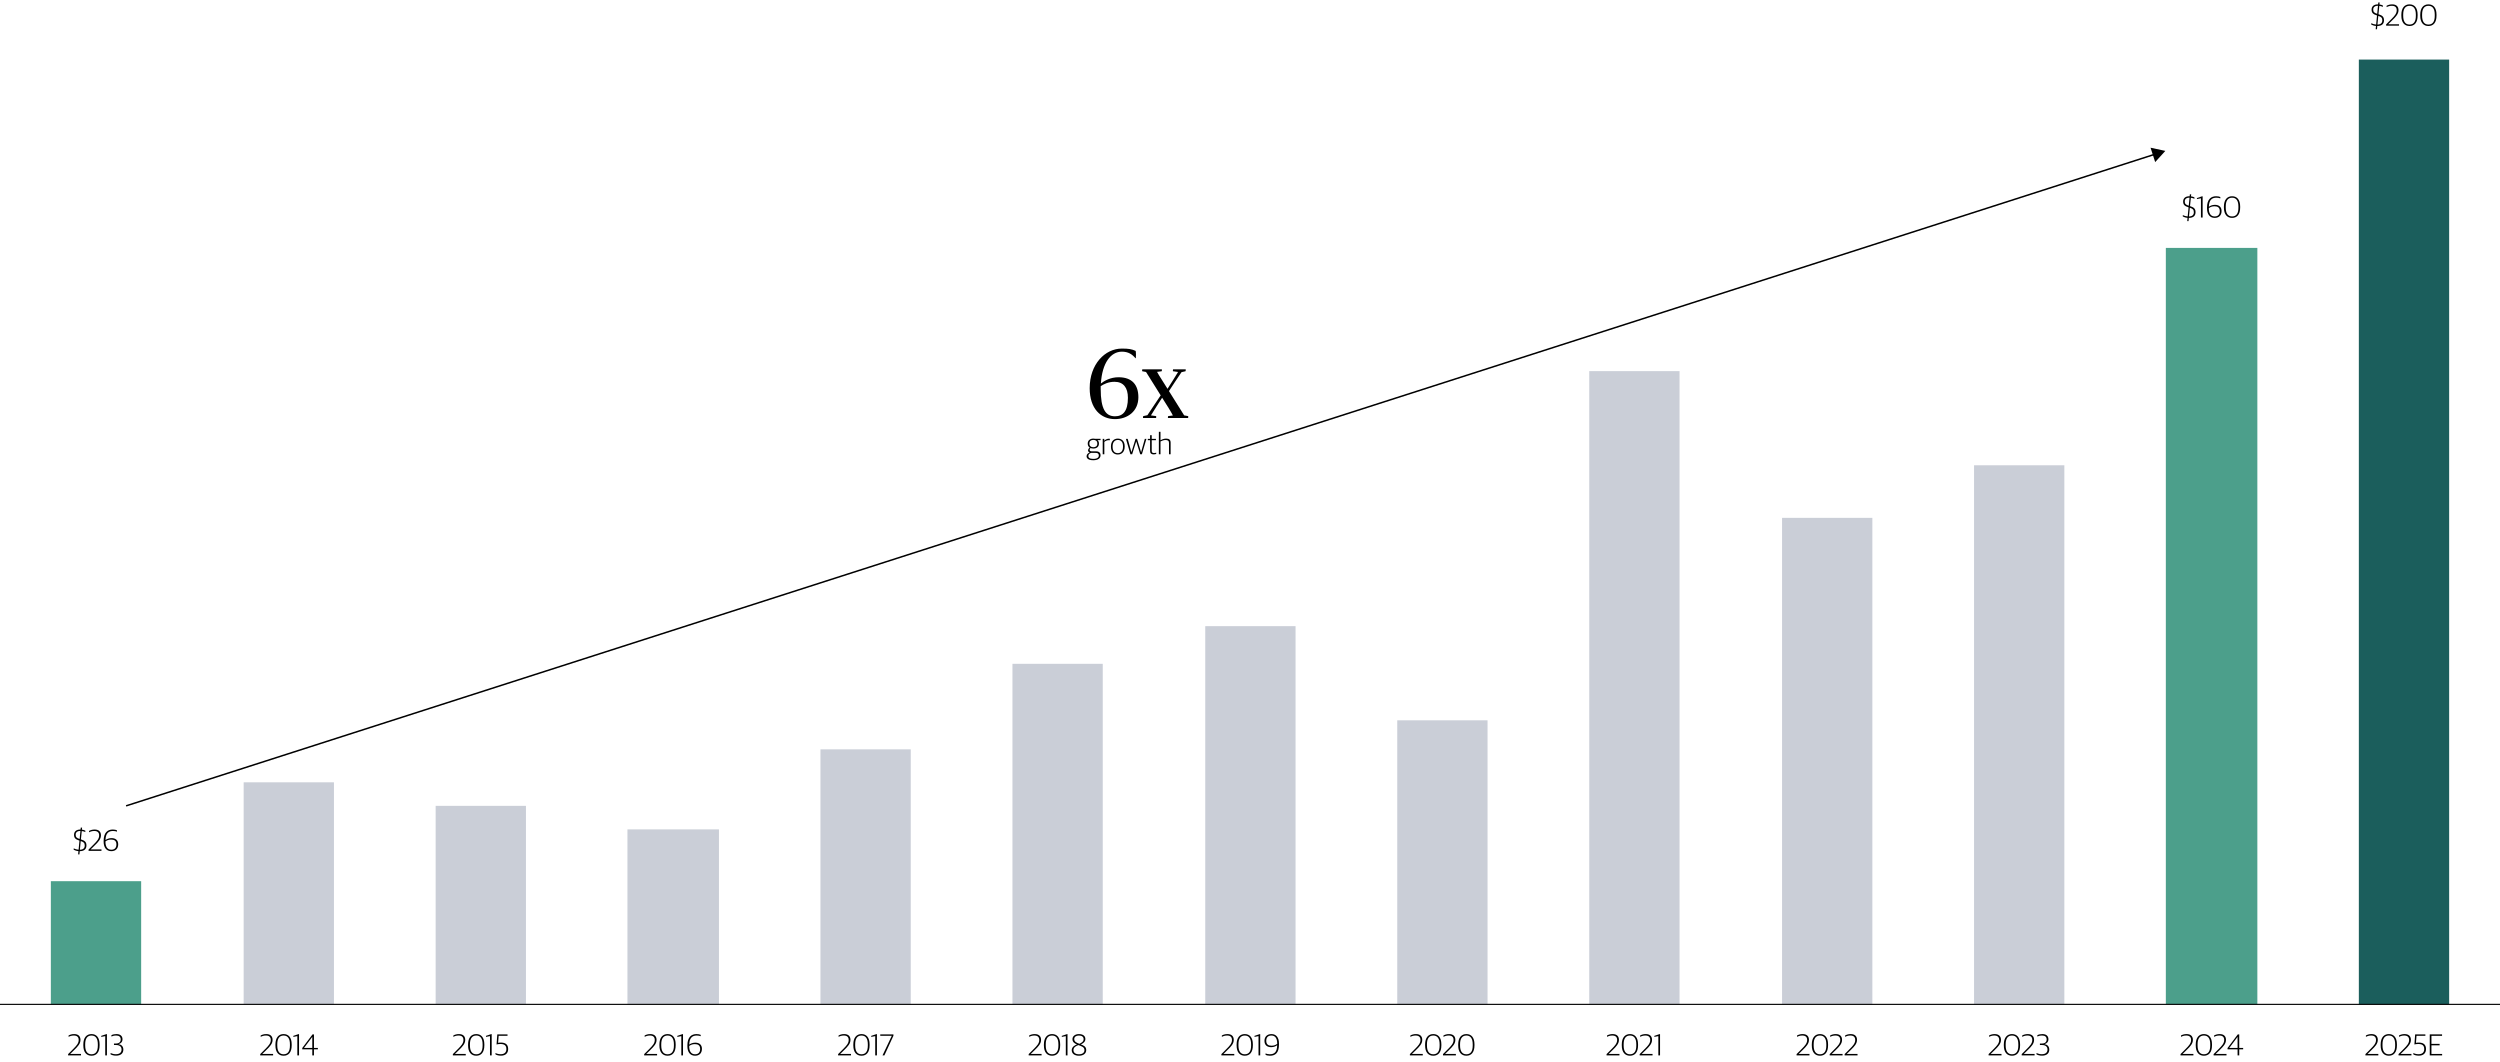 <?xml version="1.0" encoding="UTF-8"?>
<svg id="uuid-ebcb3b89-1693-4e02-b0a0-14dcd4da3b3a" data-name="Layer 1" xmlns="http://www.w3.org/2000/svg" viewBox="0 0 1648 700">
  <defs>
    <style>
      .uuid-2b2e77da-bc0e-48d7-a451-e260384c2307 {
        stroke-linejoin: round;
        stroke-width: .75px;
      }

      .uuid-2b2e77da-bc0e-48d7-a451-e260384c2307, .uuid-2c1b939c-ba2d-45c4-ae73-1814caf86906 {
        fill: none;
        stroke: #000;
      }

      .uuid-bfbfc0de-b60a-469c-855f-2d12cdface3d {
        fill: #4c9f8b;
      }

      .uuid-bfbfc0de-b60a-469c-855f-2d12cdface3d, .uuid-f13980f5-d9a8-4e8b-ada4-6f692c31bdde {
        fill-rule: evenodd;
      }

      .uuid-f13980f5-d9a8-4e8b-ada4-6f692c31bdde {
        fill: #1b5e5c;
      }

      .uuid-2c1b939c-ba2d-45c4-ae73-1814caf86906 {
        stroke-miterlimit: 8;
      }

      .uuid-2791a276-7249-4282-b367-8505c3afc254 {
        fill: #caced7;
      }
    </style>
  </defs>
  <polygon class="uuid-bfbfc0de-b60a-469c-855f-2d12cdface3d" points="33.52 580.88 93.05 580.88 93.05 662.09 33.52 662.09 33.52 580.88 33.52 580.88"/>
  <polygon class="uuid-bfbfc0de-b60a-469c-855f-2d12cdface3d" points="1427.72 163.42 1488.05 163.42 1488.05 662.09 1427.72 662.09 1427.72 163.42 1427.72 163.42"/>
  <polygon class="uuid-f13980f5-d9a8-4e8b-ada4-6f692c31bdde" points="1554.95 39.27 1614.48 39.27 1614.48 662.09 1554.95 662.09 1554.95 39.27 1554.95 39.27"/>
  <polygon class="uuid-2791a276-7249-4282-b367-8505c3afc254" points="160.62 515.7 220.14 515.7 220.14 662.09 160.62 662.09 160.62 515.7 160.62 515.7"/>
  <polygon class="uuid-2791a276-7249-4282-b367-8505c3afc254" points="287.18 531.22 346.71 531.22 346.71 662.09 287.18 662.09 287.18 531.22 287.18 531.22"/>
  <polygon class="uuid-2791a276-7249-4282-b367-8505c3afc254" points="413.61 546.73 473.94 546.73 473.94 662.09 413.61 662.09 413.61 546.73 413.61 546.73"/>
  <polygon class="uuid-2791a276-7249-4282-b367-8505c3afc254" points="540.84 493.97 600.37 493.97 600.37 662.09 540.84 662.09 540.84 493.97 540.84 493.97"/>
  <polygon class="uuid-2791a276-7249-4282-b367-8505c3afc254" points="667.41 437.59 726.93 437.59 726.93 662.09 667.41 662.09 667.41 437.59 667.41 437.59"/>
  <polygon class="uuid-2791a276-7249-4282-b367-8505c3afc254" points="794.5 412.76 854.03 412.76 854.03 662.09 794.5 662.09 794.5 412.76 794.5 412.76"/>
  <polygon class="uuid-2791a276-7249-4282-b367-8505c3afc254" points="921.07 474.83 980.59 474.83 980.59 662.09 921.07 662.09 921.07 474.83 921.07 474.83"/>
  <polygon class="uuid-2791a276-7249-4282-b367-8505c3afc254" points="1047.63 244.64 1107.16 244.64 1107.16 662.09 1047.63 662.09 1047.63 244.64 1047.63 244.64"/>
  <polygon class="uuid-2791a276-7249-4282-b367-8505c3afc254" points="1174.73 341.37 1234.26 341.37 1234.26 662.09 1174.73 662.09 1174.73 341.37 1174.73 341.37"/>
  <polygon class="uuid-2791a276-7249-4282-b367-8505c3afc254" points="1301.29 306.71 1360.82 306.71 1360.82 662.09 1301.29 662.09 1301.29 306.71 1301.29 306.71"/>
  <line class="uuid-2b2e77da-bc0e-48d7-a451-e260384c2307" y1="662.09" x2="1648" y2="662.09"/>
  <g>
    <path d="M51.7,561.06c-1.28-.1-2.36-.48-3.12-.9v-.92c.9.48,2.02.82,3.22.9l.58-6c-2.62-.8-3.58-1.74-3.58-3.84,0-1.98,1.32-3.48,4.14-3.48h.16l.14-1.26h.88l-.14,1.32c.98.12,1.7.4,2.26.68v.94c-.58-.28-1.36-.56-2.34-.68l-.56,5.52.26.08c2.12.68,3.38,1.54,3.38,3.86s-1.28,3.78-4.42,3.82l-.2,2.12h-.86l.2-2.16ZM52.5,553.06l.52-5.3h-.12c-2.04,0-3.02,1.02-3.02,2.44,0,1.58.54,2.2,2.62,2.86ZM53.22,554.42l-.56,5.74c2.26-.08,3.2-1.1,3.2-2.82s-.8-2.32-2.64-2.92Z"/>
    <path d="M58.38,560.04l3.38-3.4c2.06-2.06,3.6-3.7,3.6-5.9,0-2-1.1-2.96-3.22-2.96-1.42,0-2.44.36-3.44.88v-.92c1.04-.56,2.14-.92,3.7-.92,2.68,0,4.14,1.4,4.14,3.84s-1.66,4.26-4.02,6.54l-2.74,2.68v.04h7.1v.96h-8.5v-.84Z"/>
    <path d="M68.32,554.88v-.6c0-5.54,2.72-7.46,6.04-7.46,1.18,0,2.12.2,2.74.52v.9c-.62-.26-1.56-.46-2.56-.46-2.76,0-4.88,1.24-5,6,.84-.66,2.24-1.3,4-1.3,2.5,0,4.38,1.26,4.38,4.08s-1.7,4.54-4.54,4.54c-3.34,0-5.06-2.58-5.06-6.22ZM76.74,556.66c0-2.46-1.46-3.22-3.5-3.22-1.64,0-2.84.54-3.72,1.22v.24c0,2.98,1.1,5.24,3.86,5.24,2.1,0,3.36-1.18,3.36-3.48Z"/>
  </g>
  <g>
    <path d="M1442.02,143.6c-1.28-.1-2.36-.48-3.12-.9v-.92c.9.48,2.02.82,3.22.9l.58-6c-2.62-.8-3.58-1.74-3.58-3.84,0-1.98,1.32-3.48,4.14-3.48h.16l.14-1.26h.88l-.14,1.32c.98.12,1.7.4,2.26.68v.94c-.58-.28-1.36-.56-2.34-.68l-.56,5.52.26.08c2.12.68,3.38,1.54,3.38,3.86s-1.28,3.78-4.42,3.82l-.2,2.12h-.86l.2-2.16ZM1442.82,135.6l.52-5.3h-.12c-2.04,0-3.02,1.02-3.02,2.44,0,1.58.54,2.2,2.62,2.86ZM1443.54,136.96l-.56,5.74c2.26-.08,3.2-1.1,3.2-2.82s-.8-2.32-2.64-2.92Z"/>
    <path d="M1450.86,130.72l-2.64.5v-.68l3.34-1.12h.42v14h-1.12v-12.7Z"/>
    <path d="M1454.86,137.42v-.6c0-5.54,2.72-7.46,6.04-7.46,1.18,0,2.12.2,2.74.52v.9c-.62-.26-1.56-.46-2.56-.46-2.76,0-4.88,1.24-5,6,.84-.66,2.24-1.3,4-1.3,2.5,0,4.38,1.26,4.38,4.08s-1.7,4.54-4.54,4.54c-3.34,0-5.06-2.58-5.06-6.22ZM1463.28,139.2c0-2.46-1.46-3.22-3.5-3.22-1.64,0-2.84.54-3.72,1.22v.24c0,2.98,1.1,5.24,3.86,5.24,2.1,0,3.36-1.18,3.36-3.48Z"/>
    <path d="M1466,136.86v-.64c0-4.64,2.24-6.86,5.4-6.86s5.32,2.18,5.32,6.78v.66c0,4.62-2.1,6.84-5.34,6.84s-5.38-2.26-5.38-6.78ZM1475.56,136.94v-.82c0-3.68-1.32-5.8-4.16-5.8s-4.18,2.06-4.18,5.74v.82c0,3.68,1.34,5.8,4.16,5.8s4.18-1.98,4.18-5.74Z"/>
  </g>
  <g>
    <path d="M1566.25,17.11c-1.28-.1-2.36-.48-3.12-.9v-.92c.9.48,2.02.82,3.22.9l.58-6c-2.62-.8-3.58-1.74-3.58-3.84,0-1.98,1.32-3.48,4.14-3.48h.16l.14-1.26h.88l-.14,1.32c.98.12,1.7.4,2.26.68v.94c-.58-.28-1.36-.56-2.34-.68l-.56,5.52.26.08c2.12.68,3.38,1.54,3.38,3.86s-1.28,3.78-4.42,3.82l-.2,2.12h-.86l.2-2.16ZM1567.05,9.11l.52-5.3h-.12c-2.04,0-3.02,1.02-3.02,2.44,0,1.58.54,2.2,2.62,2.86ZM1567.77,10.47l-.56,5.74c2.26-.08,3.2-1.1,3.2-2.82s-.8-2.32-2.64-2.92Z"/>
    <path d="M1572.93,16.09l3.38-3.4c2.06-2.06,3.6-3.7,3.6-5.9,0-2-1.1-2.96-3.22-2.96-1.42,0-2.44.36-3.44.88v-.92c1.04-.56,2.14-.92,3.7-.92,2.68,0,4.14,1.4,4.14,3.84s-1.66,4.26-4.02,6.54l-2.74,2.68v.04h7.1v.96h-8.5v-.84Z"/>
    <path d="M1582.97,10.37v-.64c0-4.64,2.24-6.86,5.4-6.86s5.32,2.18,5.32,6.78v.66c0,4.62-2.1,6.84-5.34,6.84s-5.38-2.26-5.38-6.78ZM1592.53,10.45v-.82c0-3.68-1.32-5.8-4.16-5.8s-4.18,2.06-4.18,5.74v.82c0,3.68,1.34,5.8,4.16,5.8s4.18-1.98,4.18-5.74Z"/>
    <path d="M1595.43,10.37v-.64c0-4.64,2.24-6.86,5.4-6.86s5.32,2.18,5.32,6.78v.66c0,4.62-2.1,6.84-5.34,6.84s-5.38-2.26-5.38-6.78ZM1604.99,10.45v-.82c0-3.68-1.32-5.8-4.16-5.8s-4.18,2.06-4.18,5.74v.82c0,3.68,1.34,5.8,4.16,5.8s4.18-1.98,4.18-5.74Z"/>
  </g>
  <g>
    <path d="M44.89,694.88l3.38-3.4c2.06-2.06,3.6-3.7,3.6-5.9,0-2-1.1-2.96-3.22-2.96-1.42,0-2.44.36-3.44.88v-.92c1.04-.56,2.14-.92,3.7-.92,2.68,0,4.14,1.4,4.14,3.84s-1.66,4.26-4.02,6.54l-2.74,2.68v.04h7.1v.96h-8.5v-.84Z"/>
    <path d="M54.93,689.16v-.64c0-4.64,2.24-6.86,5.4-6.86s5.32,2.18,5.32,6.78v.66c0,4.62-2.1,6.84-5.34,6.84s-5.38-2.26-5.38-6.78ZM64.49,689.24v-.82c0-3.68-1.32-5.8-4.16-5.8s-4.18,2.06-4.18,5.74v.82c0,3.68,1.34,5.8,4.16,5.8s4.18-1.98,4.18-5.74Z"/>
    <path d="M69.37,683.02l-2.64.5v-.68l3.34-1.12h.42v14h-1.12v-12.7Z"/>
    <path d="M72.89,695.04v-.9c1,.46,2.06.8,3.44.8,2.52,0,3.8-1.14,3.8-3.08s-1.34-2.98-3.6-2.98h-1.4v-.96h1.28c1.9,0,3.16-.9,3.16-2.72s-1.14-2.58-3.04-2.58c-1.3,0-2.18.26-3.08.66v-.9c.9-.48,2.08-.72,3.34-.72,2.46,0,3.96,1.26,3.96,3.4,0,1.84-1.14,2.82-2.56,3.22v.04c1.66.24,3.12,1.32,3.12,3.58,0,2.54-1.8,4-4.76,4-1.74,0-2.78-.38-3.66-.86Z"/>
  </g>
  <g>
    <path d="M171.52,694.88l3.38-3.4c2.06-2.06,3.6-3.7,3.6-5.9,0-2-1.1-2.96-3.22-2.96-1.42,0-2.44.36-3.44.88v-.92c1.04-.56,2.14-.92,3.7-.92,2.68,0,4.14,1.4,4.14,3.84s-1.66,4.26-4.02,6.54l-2.74,2.68v.04h7.1v.96h-8.5v-.84Z"/>
    <path d="M181.56,689.16v-.64c0-4.64,2.24-6.86,5.4-6.86s5.32,2.18,5.32,6.78v.66c0,4.62-2.1,6.84-5.34,6.84s-5.38-2.26-5.38-6.78ZM191.12,689.24v-.82c0-3.68-1.32-5.8-4.16-5.8s-4.18,2.06-4.18,5.74v.82c0,3.68,1.34,5.8,4.16,5.8s4.18-1.98,4.18-5.74Z"/>
    <path d="M196,683.02l-2.64.5v-.68l3.34-1.12h.42v14h-1.12v-12.7Z"/>
    <path d="M205.86,691.74h-6.62v-.88l6.78-9h.94v8.94h2.58v.94h-2.58v3.98h-1.1v-3.98ZM205.86,690.8v-7.22h-.06l-5.38,7.18v.04h5.44Z"/>
  </g>
  <g>
    <path d="M298.52,694.88l3.38-3.4c2.06-2.06,3.6-3.7,3.6-5.9,0-2-1.1-2.96-3.22-2.96-1.42,0-2.44.36-3.44.88v-.92c1.04-.56,2.14-.92,3.7-.92,2.68,0,4.14,1.4,4.14,3.84s-1.66,4.26-4.02,6.54l-2.74,2.68v.04h7.1v.96h-8.5v-.84Z"/>
    <path d="M308.56,689.16v-.64c0-4.64,2.24-6.86,5.4-6.86s5.32,2.18,5.32,6.78v.66c0,4.62-2.1,6.84-5.34,6.84s-5.38-2.26-5.38-6.78ZM318.13,689.24v-.82c0-3.68-1.32-5.8-4.16-5.8s-4.18,2.06-4.18,5.74v.82c0,3.68,1.34,5.8,4.16,5.8s4.18-1.98,4.18-5.74Z"/>
    <path d="M323,683.02l-2.64.5v-.68l3.34-1.12h.42v14h-1.12v-12.7Z"/>
    <path d="M326.62,695.04v-.9c1.04.54,2.2.8,3.42.8,2.52,0,3.76-1.26,3.76-3.4,0-2.5-1.44-3.34-3.96-3.34-1.02,0-1.88.16-2.52.32l.5-6.66h6.74v.96h-5.84l-.36,4.62c.46-.1,1.08-.18,1.78-.18,3,0,4.84,1.2,4.84,4.28,0,2.48-1.5,4.36-4.72,4.36-1.5,0-2.78-.3-3.64-.86Z"/>
  </g>
  <g>
    <path d="M424.64,694.88l3.38-3.4c2.06-2.06,3.6-3.7,3.6-5.9,0-2-1.1-2.96-3.22-2.96-1.42,0-2.44.36-3.44.88v-.92c1.04-.56,2.14-.92,3.7-.92,2.68,0,4.14,1.4,4.14,3.84s-1.66,4.26-4.02,6.54l-2.74,2.68v.04h7.1v.96h-8.5v-.84Z"/>
    <path d="M434.68,689.16v-.64c0-4.64,2.24-6.86,5.4-6.86s5.32,2.18,5.32,6.78v.66c0,4.62-2.1,6.84-5.34,6.84s-5.38-2.26-5.38-6.78ZM444.24,689.24v-.82c0-3.68-1.32-5.8-4.16-5.8s-4.18,2.06-4.18,5.74v.82c0,3.68,1.34,5.8,4.16,5.8s4.18-1.98,4.18-5.74Z"/>
    <path d="M449.12,683.02l-2.64.5v-.68l3.34-1.12h.42v14h-1.12v-12.7Z"/>
    <path d="M453.12,689.72v-.6c0-5.54,2.72-7.46,6.04-7.46,1.18,0,2.12.2,2.74.52v.9c-.62-.26-1.56-.46-2.56-.46-2.76,0-4.88,1.24-5,6,.84-.66,2.24-1.3,4-1.3,2.5,0,4.38,1.26,4.38,4.08s-1.7,4.54-4.54,4.54c-3.34,0-5.06-2.58-5.06-6.22ZM461.54,691.5c0-2.46-1.46-3.22-3.5-3.22-1.64,0-2.84.54-3.72,1.22v.24c0,2.98,1.1,5.24,3.86,5.24,2.1,0,3.36-1.18,3.36-3.48Z"/>
  </g>
  <g>
    <path d="M552.47,694.88l3.38-3.4c2.06-2.06,3.6-3.7,3.6-5.9,0-2-1.1-2.96-3.22-2.96-1.42,0-2.44.36-3.44.88v-.92c1.04-.56,2.14-.92,3.7-.92,2.68,0,4.14,1.4,4.14,3.84s-1.66,4.26-4.02,6.54l-2.74,2.68v.04h7.1v.96h-8.5v-.84Z"/>
    <path d="M562.51,689.16v-.64c0-4.64,2.24-6.86,5.4-6.86s5.32,2.18,5.32,6.78v.66c0,4.62-2.1,6.84-5.34,6.84s-5.38-2.26-5.38-6.78ZM572.07,689.24v-.82c0-3.68-1.32-5.8-4.16-5.8s-4.18,2.06-4.18,5.74v.82c0,3.68,1.34,5.8,4.16,5.8s4.18-1.98,4.18-5.74Z"/>
    <path d="M576.95,683.02l-2.64.5v-.68l3.34-1.12h.42v14h-1.12v-12.7Z"/>
    <path d="M587.83,682.88v-.06h-7.56v-.96h8.68v.92l-5.96,12.94h-1.24l6.08-12.84Z"/>
  </g>
  <g>
    <path d="M678.1,694.88l3.38-3.4c2.06-2.06,3.6-3.7,3.6-5.9,0-2-1.1-2.96-3.22-2.96-1.42,0-2.44.36-3.44.88v-.92c1.04-.56,2.14-.92,3.7-.92,2.68,0,4.14,1.4,4.14,3.84s-1.66,4.26-4.02,6.54l-2.74,2.68v.04h7.1v.96h-8.5v-.84Z"/>
    <path d="M688.14,689.16v-.64c0-4.64,2.24-6.86,5.4-6.86s5.32,2.18,5.32,6.78v.66c0,4.62-2.1,6.84-5.34,6.84s-5.38-2.26-5.38-6.78ZM697.7,689.24v-.82c0-3.68-1.32-5.8-4.16-5.8s-4.18,2.06-4.18,5.74v.82c0,3.68,1.34,5.8,4.16,5.8s4.18-1.98,4.18-5.74Z"/>
    <path d="M702.58,683.02l-2.64.5v-.68l3.34-1.12h.42v14h-1.12v-12.7Z"/>
    <path d="M706.48,692.28c0-2.06,1.9-3.24,3.46-3.8-1.76-.7-2.98-1.62-2.98-3.5s1.7-3.32,4.26-3.32,4.26,1.18,4.26,3.26c0,1.88-1.56,2.9-3,3.56,1.86.68,3.56,1.44,3.56,3.72,0,2.16-1.76,3.74-4.78,3.74s-4.78-1.48-4.78-3.66ZM714.86,692.32c0-2.06-1.64-2.58-4.02-3.4-1.5.56-3.22,1.44-3.22,3.3,0,1.68,1.32,2.76,3.62,2.76s3.62-1.08,3.62-2.66ZM714.32,684.96c0-1.48-1.2-2.34-3.1-2.34-1.8,0-3.08.82-3.08,2.32,0,1.66,1.26,2.38,3.42,3.14,1.32-.66,2.76-1.4,2.76-3.12Z"/>
  </g>
  <g>
    <path d="M805.13,694.88l3.38-3.4c2.06-2.06,3.6-3.7,3.6-5.9,0-2-1.1-2.96-3.22-2.96-1.42,0-2.44.36-3.44.88v-.92c1.04-.56,2.14-.92,3.7-.92,2.68,0,4.14,1.4,4.14,3.84s-1.66,4.26-4.02,6.54l-2.74,2.68v.04h7.1v.96h-8.5v-.84Z"/>
    <path d="M815.17,689.16v-.64c0-4.64,2.24-6.86,5.4-6.86s5.32,2.18,5.32,6.78v.66c0,4.62-2.1,6.84-5.34,6.84s-5.38-2.26-5.38-6.78ZM824.73,689.24v-.82c0-3.68-1.32-5.8-4.16-5.8s-4.18,2.06-4.18,5.74v.82c0,3.68,1.34,5.8,4.16,5.8s4.18-1.98,4.18-5.74Z"/>
    <path d="M829.61,683.02l-2.64.5v-.68l3.34-1.12h.42v14h-1.12v-12.7Z"/>
    <path d="M834.25,695.34v-.92c.64.28,1.7.54,2.74.54,2.96,0,4.84-1.24,4.92-5.98-.84.7-2.24,1.32-4,1.32-2.5,0-4.38-1.28-4.38-4.14,0-2.68,1.68-4.5,4.62-4.5,3.12,0,4.96,2.3,4.96,6.2v.62c0,5.64-2.46,7.46-5.94,7.46-1.2,0-2.28-.24-2.92-.6ZM841.93,688.1v-.24c0-3.14-1.18-5.24-3.78-5.24-2.2,0-3.44,1.18-3.44,3.46,0,2.48,1.46,3.26,3.5,3.26,1.62,0,2.84-.54,3.72-1.24Z"/>
  </g>
  <g>
    <path d="M929.39,694.88l3.38-3.4c2.06-2.06,3.6-3.7,3.6-5.9,0-2-1.1-2.96-3.22-2.96-1.42,0-2.44.36-3.44.88v-.92c1.04-.56,2.14-.92,3.7-.92,2.68,0,4.14,1.4,4.14,3.84s-1.66,4.26-4.02,6.54l-2.74,2.68v.04h7.1v.96h-8.5v-.84Z"/>
    <path d="M939.43,689.16v-.64c0-4.64,2.24-6.86,5.4-6.86s5.32,2.18,5.32,6.78v.66c0,4.62-2.1,6.84-5.34,6.84s-5.38-2.26-5.38-6.78ZM948.99,689.24v-.82c0-3.68-1.32-5.8-4.16-5.8s-4.18,2.06-4.18,5.74v.82c0,3.68,1.34,5.8,4.16,5.8s4.18-1.98,4.18-5.74Z"/>
    <path d="M951.21,694.88l3.38-3.4c2.06-2.06,3.6-3.7,3.6-5.9,0-2-1.1-2.96-3.22-2.96-1.42,0-2.44.36-3.44.88v-.92c1.04-.56,2.14-.92,3.7-.92,2.68,0,4.14,1.4,4.14,3.84s-1.66,4.26-4.02,6.54l-2.74,2.68v.04h7.1v.96h-8.5v-.84Z"/>
    <path d="M961.25,689.16v-.64c0-4.64,2.24-6.86,5.4-6.86s5.32,2.18,5.32,6.78v.66c0,4.62-2.1,6.84-5.34,6.84s-5.38-2.26-5.38-6.78ZM970.81,689.24v-.82c0-3.68-1.32-5.8-4.16-5.8s-4.18,2.06-4.18,5.74v.82c0,3.68,1.34,5.8,4.16,5.8s4.18-1.98,4.18-5.74Z"/>
  </g>
  <g>
    <path d="M1059.04,694.88l3.38-3.4c2.06-2.06,3.6-3.7,3.6-5.9,0-2-1.1-2.96-3.22-2.96-1.42,0-2.44.36-3.44.88v-.92c1.04-.56,2.14-.92,3.7-.92,2.68,0,4.14,1.4,4.14,3.84s-1.66,4.26-4.02,6.54l-2.74,2.68v.04h7.1v.96h-8.5v-.84Z"/>
    <path d="M1069.08,689.16v-.64c0-4.64,2.24-6.86,5.4-6.86s5.32,2.18,5.32,6.78v.66c0,4.62-2.1,6.84-5.34,6.84s-5.38-2.26-5.38-6.78ZM1078.65,689.24v-.82c0-3.68-1.32-5.8-4.16-5.8s-4.18,2.06-4.18,5.74v.82c0,3.68,1.34,5.8,4.16,5.8s4.18-1.98,4.18-5.74Z"/>
    <path d="M1080.86,694.88l3.38-3.4c2.06-2.06,3.6-3.7,3.6-5.9,0-2-1.1-2.96-3.22-2.96-1.42,0-2.44.36-3.44.88v-.92c1.04-.56,2.14-.92,3.7-.92,2.68,0,4.14,1.4,4.14,3.84s-1.66,4.26-4.02,6.54l-2.74,2.68v.04h7.1v.96h-8.5v-.84Z"/>
    <path d="M1093.18,683.02l-2.64.5v-.68l3.34-1.12h.42v14h-1.12v-12.7Z"/>
  </g>
  <g>
    <path d="M1184.3,694.88l3.38-3.4c2.06-2.06,3.6-3.7,3.6-5.9,0-2-1.1-2.96-3.22-2.96-1.42,0-2.44.36-3.44.88v-.92c1.04-.56,2.14-.92,3.7-.92,2.68,0,4.14,1.4,4.14,3.84s-1.66,4.26-4.02,6.54l-2.74,2.68v.04h7.1v.96h-8.5v-.84Z"/>
    <path d="M1194.34,689.16v-.64c0-4.64,2.24-6.86,5.4-6.86s5.32,2.18,5.32,6.78v.66c0,4.62-2.1,6.84-5.34,6.84s-5.38-2.26-5.38-6.78ZM1203.91,689.24v-.82c0-3.68-1.32-5.8-4.16-5.8s-4.18,2.06-4.18,5.74v.82c0,3.68,1.34,5.8,4.16,5.8s4.18-1.98,4.18-5.74Z"/>
    <path d="M1206.12,694.88l3.38-3.4c2.06-2.06,3.6-3.7,3.6-5.9,0-2-1.1-2.96-3.22-2.96-1.42,0-2.44.36-3.44.88v-.92c1.04-.56,2.14-.92,3.7-.92,2.68,0,4.14,1.4,4.14,3.84s-1.66,4.26-4.02,6.54l-2.74,2.68v.04h7.1v.96h-8.5v-.84Z"/>
    <path d="M1215.98,694.88l3.38-3.4c2.06-2.06,3.6-3.7,3.6-5.9,0-2-1.1-2.96-3.22-2.96-1.42,0-2.44.36-3.44.88v-.92c1.04-.56,2.14-.92,3.7-.92,2.68,0,4.14,1.4,4.14,3.84s-1.66,4.26-4.02,6.54l-2.74,2.68v.04h7.1v.96h-8.5v-.84Z"/>
  </g>
  <g>
    <path d="M1310.88,694.88l3.38-3.4c2.06-2.06,3.6-3.7,3.6-5.9,0-2-1.1-2.96-3.22-2.96-1.42,0-2.44.36-3.44.88v-.92c1.04-.56,2.14-.92,3.7-.92,2.68,0,4.14,1.4,4.14,3.84s-1.66,4.26-4.02,6.54l-2.74,2.68v.04h7.1v.96h-8.5v-.84Z"/>
    <path d="M1320.92,689.16v-.64c0-4.64,2.24-6.86,5.4-6.86s5.32,2.18,5.32,6.78v.66c0,4.62-2.1,6.84-5.34,6.84s-5.38-2.26-5.38-6.78ZM1330.48,689.24v-.82c0-3.68-1.32-5.8-4.16-5.8s-4.18,2.06-4.18,5.74v.82c0,3.68,1.34,5.8,4.16,5.8s4.18-1.98,4.18-5.74Z"/>
    <path d="M1332.7,694.88l3.38-3.4c2.06-2.06,3.6-3.7,3.6-5.9,0-2-1.1-2.96-3.22-2.96-1.42,0-2.44.36-3.44.88v-.92c1.04-.56,2.14-.92,3.7-.92,2.68,0,4.14,1.4,4.14,3.84s-1.66,4.26-4.02,6.54l-2.74,2.68v.04h7.1v.96h-8.5v-.84Z"/>
    <path d="M1342.46,695.04v-.9c1,.46,2.06.8,3.44.8,2.52,0,3.8-1.14,3.8-3.08s-1.34-2.98-3.6-2.98h-1.4v-.96h1.28c1.9,0,3.16-.9,3.16-2.72s-1.14-2.58-3.04-2.58c-1.3,0-2.18.26-3.08.66v-.9c.9-.48,2.08-.72,3.34-.72,2.46,0,3.96,1.26,3.96,3.4,0,1.84-1.14,2.82-2.56,3.22v.04c1.66.24,3.12,1.32,3.12,3.58,0,2.54-1.8,4-4.76,4-1.74,0-2.78-.38-3.66-.86Z"/>
  </g>
  <g>
    <path d="M1437.39,694.88l3.38-3.4c2.06-2.06,3.6-3.7,3.6-5.9,0-2-1.1-2.96-3.22-2.96-1.42,0-2.44.36-3.44.88v-.92c1.04-.56,2.14-.92,3.7-.92,2.68,0,4.14,1.4,4.14,3.84s-1.66,4.26-4.02,6.54l-2.74,2.68v.04h7.1v.96h-8.5v-.84Z"/>
    <path d="M1447.43,689.16v-.64c0-4.64,2.24-6.86,5.4-6.86s5.32,2.18,5.32,6.78v.66c0,4.62-2.1,6.84-5.34,6.84s-5.38-2.26-5.38-6.78ZM1456.99,689.24v-.82c0-3.68-1.32-5.8-4.16-5.8s-4.18,2.06-4.18,5.74v.82c0,3.68,1.34,5.8,4.16,5.8s4.18-1.98,4.18-5.74Z"/>
    <path d="M1459.21,694.88l3.38-3.4c2.06-2.06,3.6-3.7,3.6-5.9,0-2-1.1-2.96-3.22-2.96-1.42,0-2.44.36-3.44.88v-.92c1.04-.56,2.14-.92,3.7-.92,2.68,0,4.14,1.4,4.14,3.84s-1.66,4.26-4.02,6.54l-2.74,2.68v.04h7.1v.96h-8.5v-.84Z"/>
    <path d="M1475.01,691.74h-6.62v-.88l6.78-9h.94v8.94h2.58v.94h-2.58v3.98h-1.1v-3.98ZM1475.01,690.8v-7.22h-.06l-5.38,7.18v.04h5.44Z"/>
  </g>
  <g>
    <path d="M1559.29,694.88l3.38-3.4c2.06-2.06,3.6-3.7,3.6-5.9,0-2-1.1-2.96-3.22-2.96-1.42,0-2.44.36-3.44.88v-.92c1.04-.56,2.14-.92,3.7-.92,2.68,0,4.14,1.4,4.14,3.84s-1.66,4.26-4.02,6.54l-2.74,2.68v.04h7.1v.96h-8.5v-.84Z"/>
    <path d="M1569.33,689.16v-.64c0-4.64,2.24-6.86,5.4-6.86s5.32,2.18,5.32,6.78v.66c0,4.62-2.1,6.84-5.34,6.84s-5.38-2.26-5.38-6.78ZM1578.89,689.24v-.82c0-3.68-1.32-5.8-4.16-5.8s-4.18,2.06-4.18,5.74v.82c0,3.68,1.34,5.8,4.16,5.8s4.18-1.98,4.18-5.74Z"/>
    <path d="M1581.11,694.88l3.38-3.4c2.06-2.06,3.6-3.7,3.6-5.9,0-2-1.1-2.96-3.22-2.96-1.42,0-2.44.36-3.44.88v-.92c1.04-.56,2.14-.92,3.7-.92,2.68,0,4.14,1.4,4.14,3.84s-1.66,4.26-4.02,6.54l-2.74,2.68v.04h7.1v.96h-8.5v-.84Z"/>
    <path d="M1590.87,695.04v-.9c1.04.54,2.2.8,3.42.8,2.52,0,3.76-1.26,3.76-3.4,0-2.5-1.44-3.34-3.96-3.34-1.02,0-1.88.16-2.52.32l.5-6.66h6.74v.96h-5.84l-.36,4.62c.46-.1,1.08-.18,1.78-.18,3,0,4.84,1.2,4.84,4.28,0,2.48-1.5,4.36-4.72,4.36-1.5,0-2.78-.3-3.64-.86Z"/>
    <path d="M1601.69,681.86h8.12v.96h-7v5.3h5.38v.96h-5.38v5.68h7.04v.96h-8.16v-13.86Z"/>
  </g>
  <g>
    <line class="uuid-2c1b939c-ba2d-45c4-ae73-1814caf86906" x1="83.12" y1="531.22" x2="1420.55" y2="101.67"/>
    <polygon points="1420.69 106.86 1427.39 99.47 1417.64 97.37 1420.69 106.86"/>
  </g>
  <g>
    <path d="M735,276.28c-9.3,0-16.68-6.78-16.68-20.4,0-15.78,10.08-26.1,21.24-26.1,4.44,0,6.48.36,9,1.5.36.18.3,4.86.18,4.86h-.24c-2.22-2.64-4.8-4.32-8.94-4.32-7.38,0-13.02,7.44-13.86,21,2.16-1.74,6.3-4.14,11.64-4.14,8.94,0,13.08,5.04,13.08,13.2,0,9.24-7.14,14.4-15.42,14.4ZM735,274.42c5.22,0,8.52-3.36,8.52-12.18,0-6.72-3-10.56-8.82-10.56-4.14,0-7.08,1.56-9.12,2.88v1.8c0,13.2,3.18,18.06,9.42,18.06Z"/>
    <path d="M762.06,275.56h-8.58c-.06,0,0-1.26.12-1.26,1.26-.24,1.92-.42,2.76-.6,3.06-4.62,5.76-8.52,8.76-13.08l-9.66-15.42-2.52-.48c-.12,0-.06-1.26.06-1.26h12.9c.12,0,0,1.26-.12,1.26l-3.06.42c.9,1.68,1.8,3.06,2.94,4.86l3.96,6.3c2.34-3.66,4.74-7.38,6.96-11.1l-3.36-.48c-.12,0-.06-1.26.06-1.26h8.34c.06,0,0,1.26-.12,1.26l-2.64.6c-3.12,4.56-5.22,7.8-8.28,12.48l10.02,16.02c1.02.24,1.8.36,2.64.48.12,0,.06,1.26-.06,1.26h-13.26c-.12,0,0-1.26.12-1.26l3.12-.42c-.84-1.74-1.44-2.58-2.82-4.92l-4.26-6.78c-2.34,3.6-4.74,7.32-7.38,11.64,1.44.18,1.92.3,3.42.48.12,0,.06,1.26-.06,1.26Z"/>
  </g>
  <g>
    <path d="M716.28,300.74c0-1.22.9-2.02,2.02-2.44v-.06c-.56-.14-1.04-.64-1.04-1.36,0-.64.38-1.3,1.06-1.84-.78-.52-1.28-1.36-1.28-2.52v-.18c0-2.02,1.56-3.22,3.72-3.22.48,0,.92.06,1.34.16h3.38v.84h-2.08c.66.48,1.02,1.2,1.02,2.18v.18c0,2.1-1.58,3.2-3.68,3.2-.68,0-1.3-.12-1.84-.34-.34.28-.6.7-.6,1.16,0,.62.38,1,1.12,1h2.92c1.8,0,3.14.68,3.14,2.62,0,1.74-1.38,3.28-4.78,3.28-3.12,0-4.42-1.16-4.42-2.66ZM724.34,300.28c0-1.3-.74-1.74-2.16-1.74h-3c-1,.34-1.76,1-1.76,2.06s.86,1.9,3.24,1.9c2.7,0,3.68-1,3.68-2.22ZM723.34,292.52v-.24c0-1.58-1.04-2.3-2.6-2.3s-2.6.82-2.6,2.28v.24c0,1.54,1.06,2.32,2.6,2.32s2.6-.78,2.6-2.3Z"/>
    <path d="M726.9,289.3h1.04v1.2h.06c.62-.66,1.74-1.32,3-1.32.22,0,.48.02.6.06v.98c-.22-.04-.5-.06-.68-.06-1.14,0-2.22.5-2.94,1.14v8.14h-1.08v-10.14Z"/>
    <path d="M732.34,294.54v-.28c0-3.32,1.9-5.14,4.52-5.14s4.54,1.76,4.54,5.08v.26c0,3.32-1.92,5.16-4.56,5.16s-4.5-1.76-4.5-5.08ZM740.28,294.56v-.4c0-3-1.48-4.14-3.44-4.14s-3.4,1.44-3.4,4.14v.42c0,2.96,1.48,4.14,3.44,4.14s3.4-1.4,3.4-4.16Z"/>
    <path d="M742.22,289.3h1.16l2.42,8.7h.06l2.68-8.7h.96l2.68,8.7h.06l2.42-8.7h1.06l-2.98,10.14h-1.12l-2.6-8.46h-.04l-2.66,8.46h-1.14l-2.96-10.14Z"/>
    <path d="M758.14,297.32v-7.12h-1.5v-.9h1.5v-2.4h1.08v2.4h2.76v.9h-2.76v6.96c0,1.04.36,1.48,1.62,1.48.44,0,.94-.08,1.36-.2v.74c-.36.18-.86.36-1.64.36-1.54,0-2.42-.66-2.42-2.22Z"/>
    <path d="M763.92,284.66h1.08v5.56h.08c1.04-.68,2.38-1.1,3.66-1.1,1.94,0,2.94.78,2.94,2.72v7.6h-1.08v-7.38c0-1.44-.62-2-2.3-2-1.1,0-2.28.38-3.3.94v8.44h-1.08v-14.78Z"/>
  </g>
</svg>